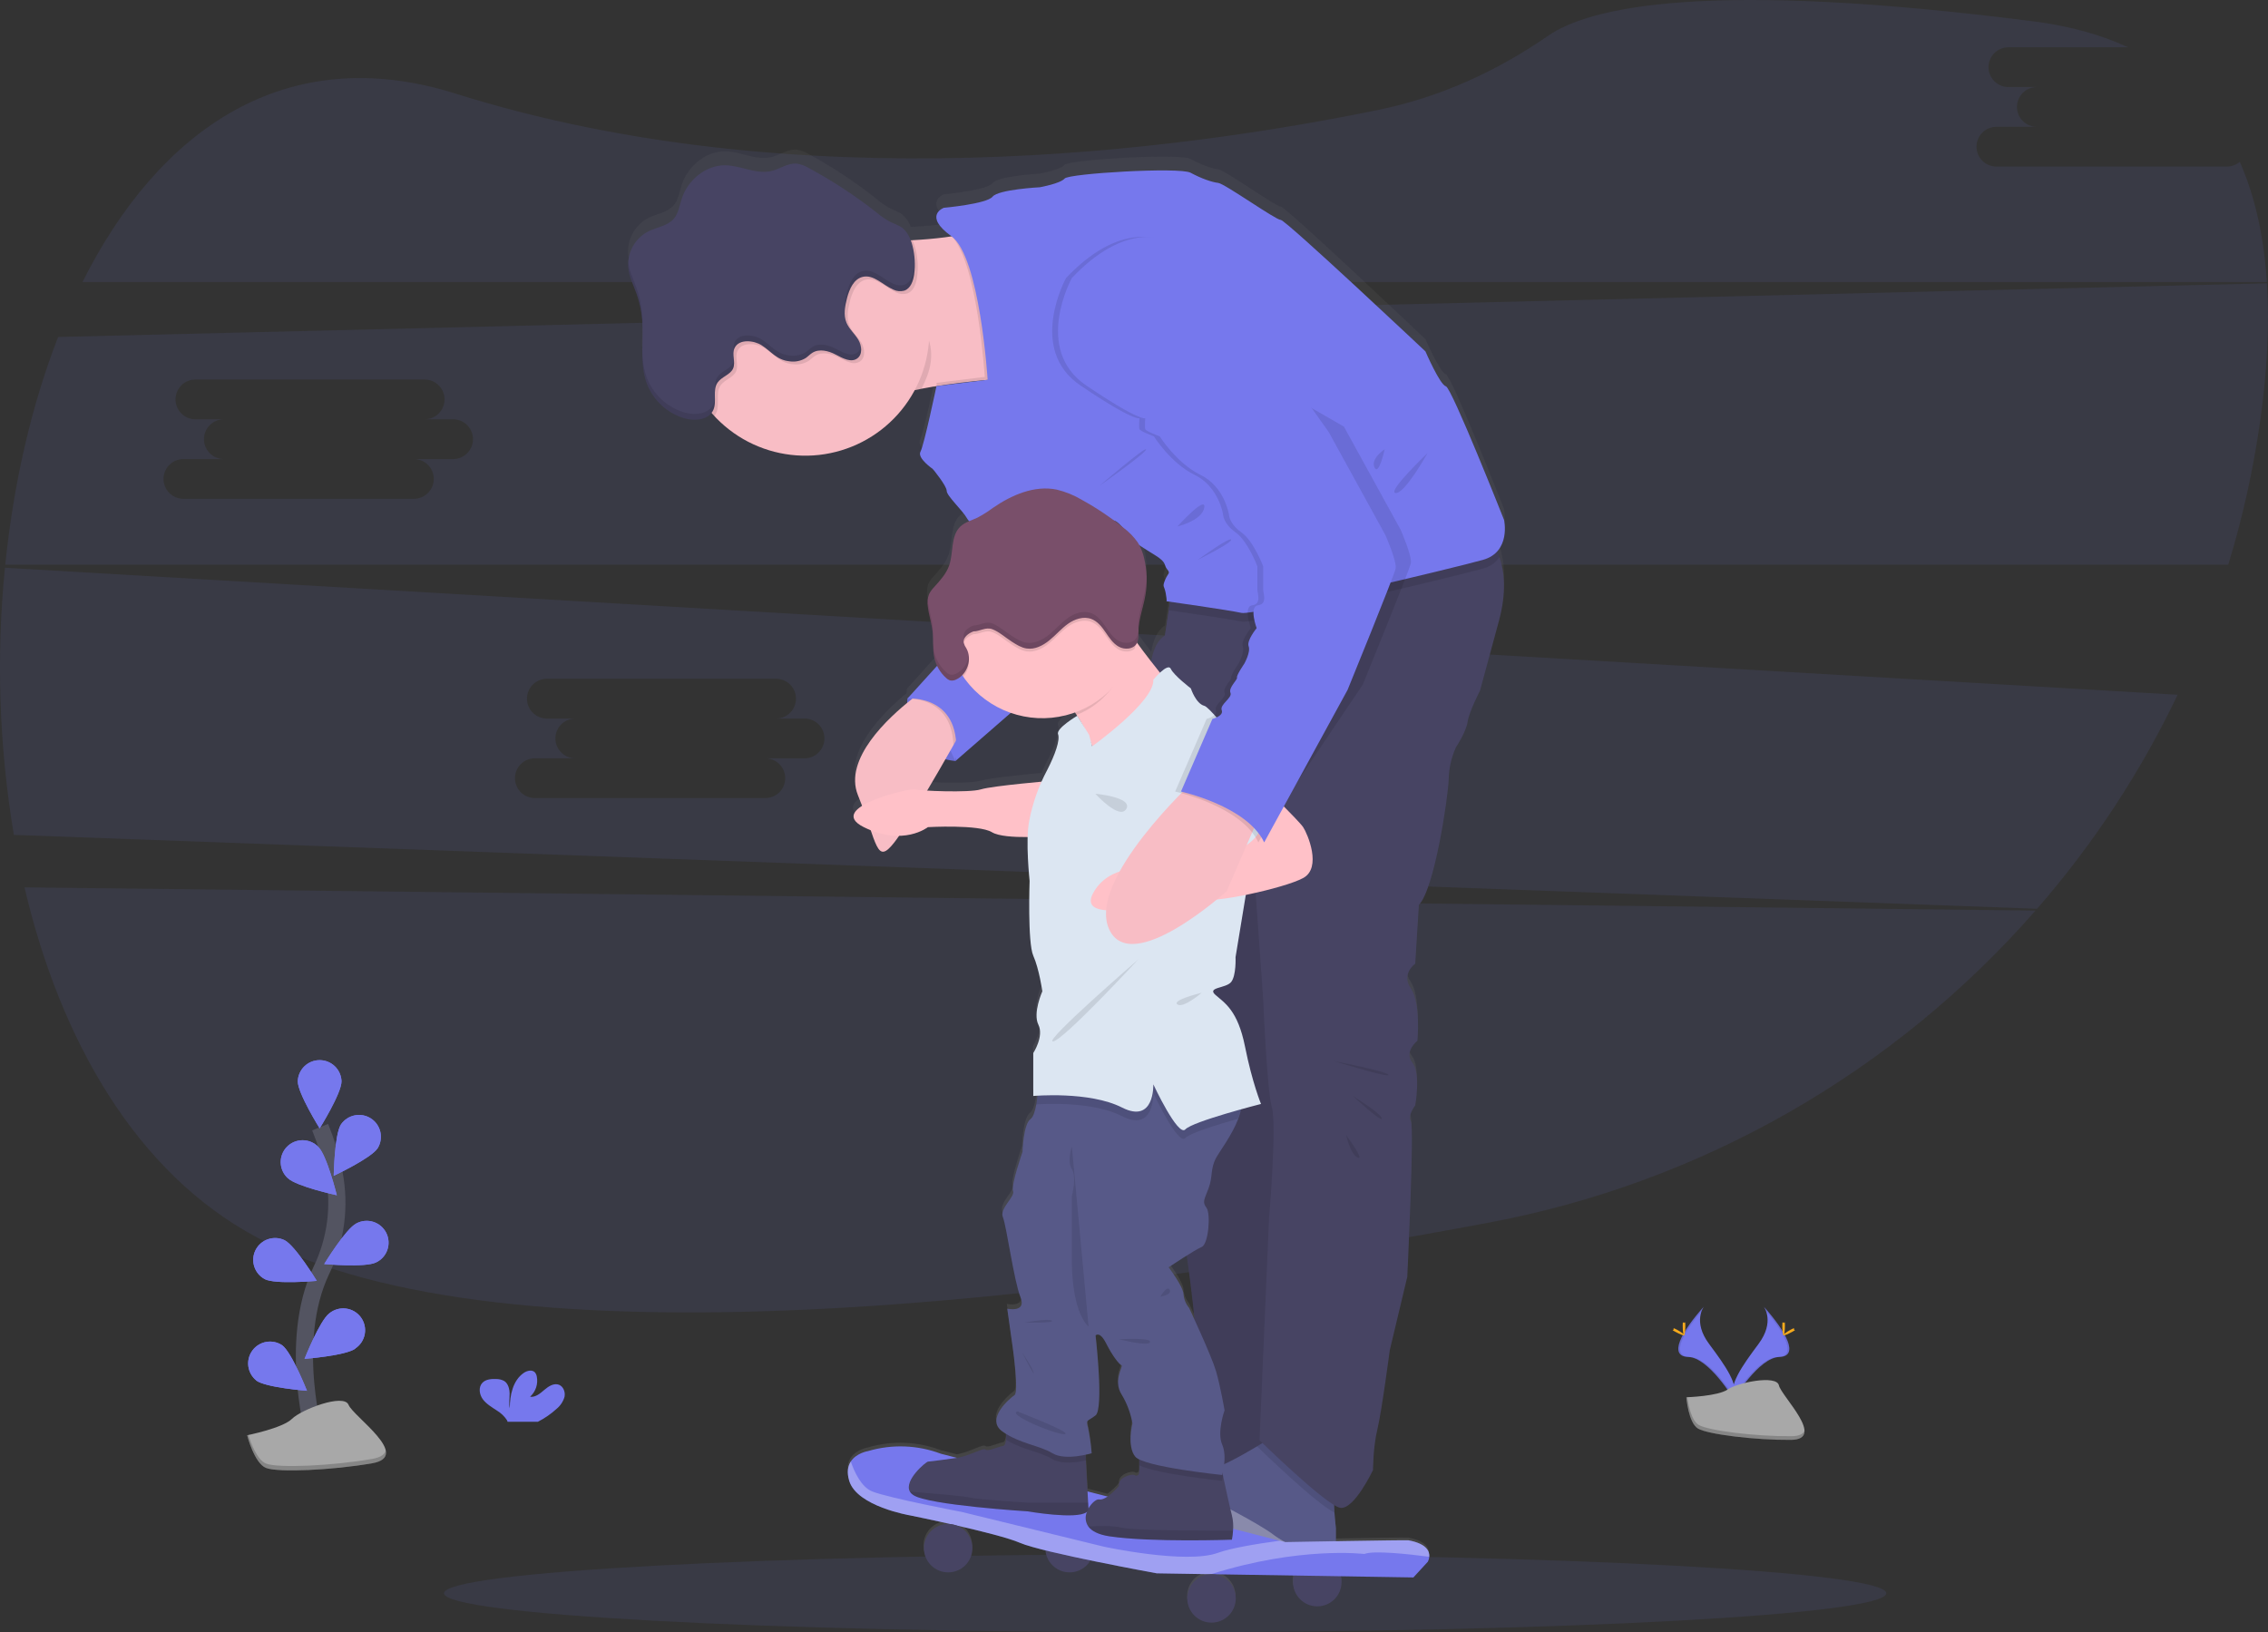 <svg width="264" height="190" viewBox="0 0 264 190" fill="none" xmlns="http://www.w3.org/2000/svg">
<rect x="0" y="0" width="264" height="190" fill="#333333" stroke="none"/>
<g clip-path="url(#clip0_2090_107)">
<path opacity="0.1" d="M2.852 103.294C7.029 121.12 15.872 136.528 29.846 144.007C58.893 159.529 124.396 151.521 173.281 142.325C197.983 137.694 220.406 124.898 236.938 105.997L2.852 103.294Z" fill="#7678ED"/>
<path opacity="0.1" d="M259.211 19.389H232.388C231.773 19.389 231.184 19.146 230.749 18.712C230.314 18.278 230.07 17.689 230.07 17.076C230.07 16.462 230.314 15.874 230.749 15.44C231.184 15.006 231.773 14.762 232.388 14.762H237.025C236.423 14.743 235.852 14.491 235.433 14.059C235.014 13.627 234.78 13.049 234.78 12.448C234.78 11.847 235.014 11.269 235.433 10.837C235.852 10.405 236.423 10.152 237.025 10.133H233.714C233.112 10.114 232.541 9.861 232.122 9.429C231.703 8.997 231.469 8.42 231.469 7.818C231.469 7.217 231.703 6.639 232.122 6.207C232.541 5.776 233.112 5.523 233.714 5.504H247.714C244.607 4.062 240.976 3.037 236.791 2.498C198.617 -2.395 184.987 0.843 180.18 4.18C174.248 8.288 167.631 11.31 160.558 12.766C137.005 17.616 92.957 23.454 53.033 10.897C33.191 4.651 18.444 15.202 9.604 32.826H263.867C263.535 27.704 262.542 22.976 260.718 18.834C260.298 19.194 259.764 19.391 259.211 19.389Z" fill="#7678ED"/>
<path opacity="0.1" d="M0.575 66.089C-0.455 76.455 -0.105 86.912 1.615 97.187L237.119 105.788C243.675 98.259 249.18 89.877 253.482 80.873L0.575 66.089ZM93.72 88.272H89.083C89.698 88.272 90.287 88.516 90.722 88.95C91.156 89.384 91.4 89.972 91.4 90.586C91.4 91.199 91.156 91.788 90.722 92.222C90.287 92.655 89.698 92.899 89.083 92.899H62.26C61.645 92.899 61.056 92.655 60.621 92.222C60.187 91.788 59.942 91.199 59.942 90.586C59.942 89.972 60.187 89.384 60.621 88.95C61.056 88.516 61.645 88.272 62.26 88.272H66.897C66.295 88.253 65.724 88.001 65.305 87.569C64.886 87.136 64.652 86.559 64.652 85.957C64.652 85.356 64.886 84.778 65.305 84.347C65.724 83.915 66.295 83.662 66.897 83.643H63.586C62.984 83.624 62.413 83.371 61.994 82.939C61.575 82.507 61.341 81.93 61.341 81.328C61.341 80.727 61.575 80.149 61.994 79.717C62.413 79.285 62.984 79.033 63.586 79.013H90.409C91.011 79.033 91.582 79.285 92.001 79.717C92.42 80.149 92.654 80.727 92.654 81.328C92.654 81.93 92.42 82.507 92.001 82.939C91.582 83.371 91.011 83.624 90.409 83.643H93.72C94.322 83.662 94.893 83.915 95.312 84.347C95.731 84.778 95.965 85.356 95.965 85.957C95.965 86.559 95.731 87.136 95.312 87.569C94.893 88.001 94.322 88.253 93.72 88.272Z" fill="#7678ED"/>
<path opacity="0.1" d="M263.879 32.98L6.766 39.226C3.638 47.252 1.576 56.321 0.613 65.731H259.375C261.064 60.206 262.313 54.556 263.112 48.835C263.882 43.307 264.19 37.96 263.879 32.98ZM52.812 53.438H48.175C48.479 53.438 48.78 53.498 49.062 53.614C49.343 53.73 49.598 53.901 49.813 54.116C50.028 54.33 50.199 54.586 50.316 54.866C50.432 55.147 50.492 55.448 50.492 55.752C50.492 56.055 50.432 56.356 50.316 56.637C50.199 56.917 50.028 57.172 49.813 57.387C49.598 57.602 49.343 57.773 49.062 57.889C48.78 58.005 48.479 58.065 48.175 58.065H21.351C20.737 58.065 20.147 57.821 19.713 57.387C19.278 56.953 19.034 56.365 19.034 55.752C19.034 55.138 19.278 54.55 19.713 54.116C20.147 53.682 20.737 53.438 21.351 53.438H25.988C25.386 53.419 24.815 53.166 24.396 52.734C23.977 52.302 23.743 51.725 23.743 51.123C23.743 50.522 23.977 49.944 24.396 49.512C24.815 49.08 25.386 48.828 25.988 48.809H22.677C22.075 48.789 21.504 48.537 21.085 48.105C20.666 47.673 20.432 47.095 20.432 46.494C20.432 45.893 20.666 45.315 21.085 44.883C21.504 44.451 22.075 44.199 22.677 44.179H49.501C50.102 44.199 50.673 44.451 51.092 44.883C51.511 45.315 51.746 45.893 51.746 46.494C51.746 47.095 51.511 47.673 51.092 48.105C50.673 48.537 50.102 48.789 49.501 48.809H52.812C53.414 48.828 53.984 49.08 54.404 49.512C54.822 49.944 55.057 50.522 55.057 51.123C55.057 51.725 54.822 52.302 54.404 52.734C53.984 53.166 53.414 53.419 52.812 53.438Z" fill="#7678ED"/>
<path opacity="0.1" d="M135.626 190C181.985 190 219.567 187.969 219.567 185.464C219.567 182.959 181.985 180.929 135.626 180.929C89.267 180.929 51.685 182.959 51.685 185.464C51.685 187.969 89.267 190 135.626 190Z" fill="#7678ED"/>
<path d="M205.312 152.112C205.312 152.112 206.633 153.84 204.7 156.437C202.768 159.034 201.175 161.241 201.813 162.868C201.813 162.868 204.727 158.027 207.107 157.96C209.487 157.892 207.92 155.024 205.312 152.112Z" fill="#7678ED"/>
<path opacity="0.1" d="M205.311 152.112C205.425 152.28 205.516 152.461 205.581 152.653C207.896 155.37 209.128 157.904 206.904 157.967C204.83 158.027 202.344 161.727 201.75 162.661C201.769 162.734 201.792 162.805 201.82 162.875C201.82 162.875 204.734 158.034 207.114 157.967C209.494 157.9 207.92 155.024 205.311 152.112Z" fill="black"/>
<path d="M207.769 154.313C207.769 154.921 207.701 155.413 207.617 155.413C207.533 155.413 207.463 154.921 207.463 154.313C207.463 153.705 207.55 153.991 207.634 153.991C207.718 153.991 207.769 153.705 207.769 154.313Z" fill="#F6AA1C"/>
<path d="M208.611 155.038C208.077 155.329 207.612 155.505 207.571 155.43C207.53 155.356 207.932 155.06 208.466 154.769C209.001 154.479 208.789 154.69 208.83 154.769C208.871 154.849 209.145 154.748 208.611 155.038Z" fill="#F6AA1C"/>
<path d="M198.327 152.112C198.327 152.112 197.006 153.84 198.938 156.437C200.871 159.034 202.461 161.241 201.826 162.868C201.826 162.868 198.91 158.027 196.532 157.96C194.155 157.892 195.716 155.024 198.327 152.112Z" fill="#7678ED"/>
<path opacity="0.1" d="M198.329 152.112C198.213 152.279 198.123 152.461 198.059 152.653C195.744 155.37 194.51 157.904 196.736 157.967C198.807 158.027 201.308 161.727 201.89 162.661C201.871 162.733 201.847 162.803 201.82 162.875C201.82 162.875 198.904 158.034 196.526 157.967C194.149 157.9 195.718 155.024 198.329 152.112Z" fill="black"/>
<path d="M195.871 154.313C195.871 154.921 195.938 155.413 196.023 155.413C196.107 155.413 196.177 154.921 196.177 154.313C196.177 153.705 196.09 153.991 196.006 153.991C195.922 153.991 195.871 153.705 195.871 154.313Z" fill="#F6AA1C"/>
<path d="M195.028 155.038C195.562 155.329 196.029 155.505 196.07 155.43C196.111 155.356 195.709 155.06 195.174 154.769C194.64 154.479 194.852 154.69 194.811 154.769C194.77 154.849 194.493 154.748 195.028 155.038Z" fill="#F6AA1C"/>
<path d="M196.293 162.649C196.293 162.649 199.989 162.534 201.106 161.743C202.222 160.953 206.792 160.004 207.069 161.263C207.345 162.522 212.622 167.579 208.45 167.612C204.277 167.646 198.755 166.964 197.643 166.289C196.531 165.614 196.293 162.649 196.293 162.649Z" fill="#A8A8A8"/>
<path opacity="0.2" d="M208.522 167.182C204.349 167.216 198.826 166.534 197.715 165.859C196.868 165.342 196.531 163.495 196.418 162.644H196.295C196.295 162.644 196.536 165.618 197.64 166.296C198.745 166.973 204.274 167.653 208.447 167.62C209.65 167.62 210.069 167.182 210.045 166.548C209.876 166.937 209.417 167.175 208.522 167.182Z" fill="black"/>
<path d="M64.786 163.999C65.227 163.639 65.549 163.155 65.71 162.608C65.828 162.058 65.592 161.407 65.065 161.193C64.473 160.968 63.84 161.378 63.359 161.792C62.877 162.205 62.331 162.678 61.703 162.589C62.026 162.297 62.268 161.927 62.404 161.513C62.541 161.1 62.568 160.659 62.483 160.232C62.455 160.056 62.381 159.89 62.266 159.752C61.937 159.401 61.342 159.55 60.948 159.826C59.696 160.706 59.347 162.404 59.34 163.93C59.215 163.38 59.321 162.805 59.319 162.248C59.316 161.691 59.16 161.047 58.683 160.751C58.388 160.594 58.056 160.516 57.721 160.526C57.158 160.504 56.532 160.562 56.147 160.97C55.666 161.482 55.793 162.337 56.209 162.892C56.626 163.447 57.256 163.807 57.836 164.194C58.303 164.471 58.701 164.849 59.001 165.301C59.035 165.366 59.064 165.432 59.087 165.501H62.613C63.402 165.1 64.132 164.595 64.786 163.999Z" fill="#7678ED"/>
<path d="M36.77 167.79C36.77 167.79 33.386 156.329 37.403 147.894C39.112 144.366 39.629 140.379 38.875 136.533C38.504 134.712 37.965 132.928 37.266 131.205" stroke="#535461" stroke-width="2" stroke-miterlimit="10"/>
<path d="M39.754 125.872C39.754 127.277 37.209 131.351 37.209 131.351C37.209 131.351 34.66 127.267 34.66 125.872C34.681 125.211 34.958 124.584 35.433 124.123C35.909 123.663 36.545 123.406 37.207 123.406C37.87 123.406 38.506 123.663 38.981 124.123C39.457 124.584 39.734 125.211 39.754 125.872Z" fill="#7678ED"/>
<path d="M43.966 133.653C43.204 134.832 38.846 136.869 38.846 136.869C38.846 136.869 38.925 132.065 39.69 130.888C40.066 130.342 40.641 129.964 41.292 129.834C41.943 129.704 42.619 129.833 43.176 130.194C43.733 130.554 44.127 131.117 44.275 131.763C44.422 132.409 44.312 133.087 43.966 133.653Z" fill="#7678ED"/>
<path d="M43.783 146.95C42.527 147.582 37.736 147.144 37.736 147.144C37.736 147.144 40.234 143.039 41.49 142.407C41.79 142.249 42.118 142.151 42.456 142.121C42.793 142.091 43.134 142.128 43.456 142.231C43.779 142.334 44.079 142.5 44.337 142.72C44.594 142.939 44.806 143.208 44.959 143.51C45.111 143.812 45.202 144.142 45.225 144.48C45.248 144.817 45.204 145.156 45.095 145.476C44.985 145.797 44.813 146.092 44.588 146.345C44.363 146.598 44.089 146.804 43.783 146.95Z" fill="#7678ED"/>
<path d="M41.374 156.98C40.243 157.816 35.447 158.181 35.447 158.181C35.447 158.181 37.214 153.715 38.335 152.879C38.602 152.66 38.91 152.498 39.242 152.402C39.574 152.307 39.921 152.279 40.264 152.322C40.606 152.364 40.937 152.475 41.235 152.649C41.533 152.823 41.793 153.055 41.998 153.332C42.204 153.609 42.351 153.925 42.43 154.26C42.51 154.596 42.52 154.944 42.461 155.283C42.402 155.623 42.274 155.947 42.085 156.235C41.897 156.524 41.652 156.772 41.364 156.963L41.374 156.98Z" fill="#7678ED"/>
<path d="M33.499 137.141C34.507 138.119 39.209 139.135 39.209 139.135C39.209 139.135 38.057 134.472 37.044 133.492C36.806 133.249 36.522 133.056 36.208 132.925C35.894 132.794 35.557 132.726 35.217 132.727C34.877 132.728 34.541 132.796 34.227 132.929C33.914 133.061 33.631 133.255 33.394 133.499C33.157 133.742 32.971 134.031 32.848 134.347C32.724 134.664 32.665 135.001 32.675 135.341C32.684 135.68 32.761 136.014 32.902 136.324C33.043 136.633 33.244 136.911 33.494 137.141H33.499Z" fill="#7678ED"/>
<path d="M30.83 148.905C32.086 149.537 36.877 149.1 36.877 149.1C36.877 149.1 34.38 144.997 33.123 144.362C32.522 144.075 31.831 144.034 31.2 144.249C30.569 144.464 30.047 144.917 29.747 145.512C29.447 146.107 29.392 146.795 29.595 147.429C29.797 148.064 30.241 148.594 30.83 148.905Z" fill="#7678ED"/>
<path d="M29.81 160.696C30.941 161.53 35.735 161.897 35.735 161.897C35.735 161.897 33.971 157.431 32.847 156.595C32.303 156.233 31.64 156.093 30.996 156.205C30.351 156.317 29.774 156.673 29.385 157.198C28.996 157.722 28.824 158.377 28.904 159.025C28.985 159.673 29.312 160.265 29.818 160.679L29.81 160.696Z" fill="#7678ED"/>
<path d="M39.754 125.872C39.754 127.277 37.209 131.351 37.209 131.351C37.209 131.351 34.66 127.267 34.66 125.872C34.681 125.211 34.958 124.584 35.433 124.123C35.909 123.663 36.545 123.406 37.207 123.406C37.87 123.406 38.506 123.663 38.981 124.123C39.457 124.584 39.734 125.211 39.754 125.872Z" fill="#7678ED"/>
<path d="M43.966 133.653C43.204 134.832 38.846 136.869 38.846 136.869C38.846 136.869 38.925 132.065 39.69 130.888C40.066 130.342 40.641 129.964 41.292 129.834C41.943 129.704 42.619 129.833 43.176 130.194C43.733 130.554 44.127 131.117 44.275 131.763C44.422 132.409 44.312 133.087 43.966 133.653Z" fill="#7678ED"/>
<path d="M43.783 146.95C42.527 147.582 37.736 147.144 37.736 147.144C37.736 147.144 40.234 143.039 41.49 142.407C41.79 142.249 42.118 142.151 42.456 142.121C42.793 142.091 43.134 142.128 43.456 142.231C43.779 142.334 44.079 142.5 44.337 142.72C44.594 142.939 44.806 143.208 44.959 143.51C45.111 143.812 45.202 144.142 45.225 144.48C45.248 144.817 45.204 145.156 45.095 145.476C44.985 145.797 44.813 146.092 44.588 146.345C44.363 146.598 44.089 146.804 43.783 146.95Z" fill="#7678ED"/>
<path d="M41.374 156.98C40.243 157.816 35.447 158.181 35.447 158.181C35.447 158.181 37.214 153.715 38.335 152.879C38.602 152.66 38.91 152.498 39.242 152.402C39.574 152.307 39.921 152.279 40.264 152.322C40.606 152.364 40.937 152.475 41.235 152.649C41.533 152.823 41.793 153.055 41.998 153.332C42.204 153.609 42.351 153.925 42.43 154.26C42.51 154.596 42.52 154.944 42.461 155.283C42.402 155.623 42.274 155.947 42.085 156.235C41.897 156.524 41.652 156.772 41.364 156.963L41.374 156.98Z" fill="#7678ED"/>
<path d="M33.499 137.141C34.507 138.119 39.209 139.135 39.209 139.135C39.209 139.135 38.057 134.472 37.044 133.492C36.806 133.249 36.522 133.056 36.208 132.925C35.894 132.794 35.557 132.726 35.217 132.727C34.877 132.728 34.541 132.796 34.227 132.929C33.914 133.061 33.631 133.255 33.394 133.499C33.157 133.742 32.971 134.031 32.848 134.347C32.724 134.664 32.665 135.001 32.675 135.341C32.684 135.68 32.761 136.014 32.902 136.324C33.043 136.633 33.244 136.911 33.494 137.141H33.499Z" fill="#7678ED"/>
<path d="M30.83 148.905C32.086 149.537 36.877 149.1 36.877 149.1C36.877 149.1 34.38 144.997 33.123 144.362C32.522 144.075 31.831 144.034 31.2 144.249C30.569 144.464 30.047 144.917 29.747 145.512C29.447 146.107 29.392 146.795 29.595 147.429C29.797 148.064 30.241 148.594 30.83 148.905Z" fill="#7678ED"/>
<path d="M29.81 160.696C30.941 161.53 35.735 161.897 35.735 161.897C35.735 161.897 33.971 157.431 32.847 156.595C32.303 156.233 31.64 156.093 30.996 156.205C30.351 156.317 29.774 156.673 29.385 157.198C28.996 157.722 28.824 158.377 28.904 159.025C28.985 159.673 29.312 160.265 29.818 160.679L29.81 160.696Z" fill="#7678ED"/>
<path d="M28.768 167.069C28.768 167.069 32.887 166.253 33.984 165.164C35.082 164.076 40.025 162.171 40.573 163.531C41.122 164.891 47.985 169.517 43.316 170.334C38.648 171.151 32.336 171.423 30.965 170.877C29.593 170.332 28.768 167.069 28.768 167.069Z" fill="#A8A8A8"/>
<path opacity="0.2" d="M43.324 169.825C38.658 170.642 32.343 170.913 30.972 170.37C29.927 169.955 29.201 167.968 28.914 167.038L28.768 167.069C28.768 167.069 29.593 170.334 30.965 170.877C32.336 171.42 38.65 171.149 43.316 170.334C44.664 170.094 45.049 169.544 44.904 168.845C44.796 169.299 44.327 169.65 43.324 169.825Z" fill="black"/>
<path d="M174.285 62.937C175.577 61.496 175.072 59.249 175.072 59.249C175.072 59.249 168.974 43.735 168.298 43.564C167.622 43.394 165.925 39.48 165.925 39.48C165.925 39.48 149.666 24.05 149.081 24.05C148.496 24.05 142.56 19.788 141.799 19.704C141.039 19.62 139.85 19.192 138.58 18.503C137.309 17.814 124.435 18.59 123.927 19.185C123.42 19.781 121.04 20.209 121.04 20.209C121.04 20.209 116.213 20.463 115.534 21.316C114.856 22.169 109.862 22.621 109.862 22.621C109.862 22.621 107.405 23.534 110.741 25.957C109.672 26.126 108.423 26.255 107.155 26.347C106.838 26.368 106.515 26.39 106.193 26.407H106.003C105.79 25.764 105.374 25.207 104.819 24.819C104.455 24.622 104.08 24.448 103.695 24.297C103.099 23.981 102.54 23.598 102.03 23.156C99.561 21.196 96.927 19.454 94.156 17.948C93.728 17.681 93.251 17.502 92.753 17.422C91.721 17.323 90.799 18.047 89.789 18.289C88.013 18.714 86.222 17.633 84.396 17.616C82.115 17.595 80.038 19.368 79.343 21.554C79.085 22.364 78.97 23.265 78.414 23.906C77.692 24.744 76.472 24.867 75.483 25.364C74.766 25.737 74.166 26.299 73.747 26.989C73.328 27.679 73.106 28.471 73.106 29.278V29.297C73.106 29.424 73.106 29.551 73.127 29.679C73.24 30.707 73.717 31.656 74.066 32.631C74.424 33.631 74.651 34.672 74.739 35.73C74.741 35.742 74.741 35.753 74.739 35.764C74.754 35.939 74.766 36.115 74.773 36.292C74.773 36.328 74.773 36.367 74.773 36.405C74.773 36.574 74.773 36.744 74.773 36.915C74.773 37.832 74.742 38.757 74.744 39.675V39.723V40.139C74.744 40.172 74.744 40.206 74.744 40.239C74.744 40.362 74.744 40.48 74.759 40.609V40.739C74.759 40.852 74.775 40.967 74.787 41.08C74.787 41.128 74.787 41.179 74.799 41.227C74.799 41.337 74.826 41.446 74.84 41.554L74.862 41.707C74.879 41.816 74.898 41.924 74.917 42.032L74.946 42.181C74.97 42.296 74.999 42.421 75.028 42.527C75.04 42.567 75.047 42.606 75.057 42.647C75.1 42.807 75.148 42.961 75.201 43.108C75.562 44.117 76.157 45.026 76.937 45.76C77.718 46.495 78.662 47.034 79.692 47.334C80.079 47.44 80.481 47.491 80.883 47.483C81.605 47.466 82.295 47.242 82.724 46.75C82.829 46.87 82.933 46.99 83.044 47.11C84.613 48.814 86.571 50.115 88.751 50.903C90.932 51.691 93.27 51.942 95.569 51.636C97.867 51.329 100.057 50.474 101.954 49.143C103.851 47.811 105.398 46.043 106.465 43.987C106.717 43.932 106.968 43.882 107.22 43.834C107.658 43.752 108.099 43.675 108.541 43.593L108.967 43.526L109.136 43.497C111.301 43.156 113.405 42.928 114.911 42.776L108.958 43.514C108.958 43.514 107.514 50.435 107.097 51.202C106.681 51.968 108.541 53.246 108.541 53.246C108.541 53.246 110.151 55.206 110.151 55.804C110.151 56.403 112.014 58.106 112.521 59.043C112.586 59.162 112.667 59.271 112.762 59.367C112.386 59.512 112.039 59.723 111.737 59.989C110.56 61.102 110.952 63.052 110.413 64.58C110.077 65.541 109.371 66.32 108.693 67.076C108.449 67.323 108.245 67.606 108.086 67.915C107.998 68.119 107.944 68.337 107.925 68.558C107.913 68.681 107.908 68.805 107.911 68.928V68.972C107.911 69.068 107.911 69.162 107.93 69.255C107.93 69.296 107.93 69.337 107.93 69.378C108.048 70.382 108.39 71.352 108.493 72.357C108.597 73.361 108.472 74.372 108.678 75.35C108.75 75.691 108.862 76.022 109.011 76.337L105.565 80.181C105.565 80.181 105.543 80.371 105.536 80.683C102.663 83.064 98.221 87.556 99.806 91.518C99.98 91.952 100.14 92.368 100.288 92.765C99.12 93.507 98.735 94.389 100.485 95.268C100.762 95.407 101.029 95.527 101.291 95.635C102.189 98.266 102.54 98.999 104.044 97.06C104.205 96.849 104.393 96.58 104.597 96.289C106.715 96.246 107.94 95.268 107.94 95.268C107.94 95.268 113.867 94.927 115.399 95.866C116.167 96.347 117.972 96.443 119.57 96.431C119.548 98.149 119.628 99.867 119.81 101.576C119.81 101.576 119.555 108.822 120.234 110.357C120.912 111.892 121.288 114.535 121.288 114.535C121.288 114.535 120.149 117.091 120.826 118.455C121.502 119.82 120.234 121.78 120.234 121.78V126.808L120.715 126.775C120.679 127.114 120.633 127.469 120.573 127.808C120.433 128.593 120.224 129.297 119.902 129.526C119.055 130.133 118.97 133.369 118.97 133.369C118.97 133.369 117.616 137.292 117.868 137.975C118.121 138.657 116.261 140.019 116.684 141.042C117.108 142.066 117.974 148.543 118.727 150.412C119.481 152.281 117.192 151.776 117.192 151.776L117.868 156.634C117.868 156.634 118.547 161.578 118.039 161.919C117.531 162.26 114.61 164.732 116.619 166.181C116.776 166.294 116.935 166.397 117.101 166.495C117.11 166.72 117.104 166.944 117.084 167.168C117.045 167.55 116.949 167.855 116.735 167.889C116.138 167.975 114.952 168.571 114.702 168.316C114.451 168.062 113.017 168.96 111.573 169.253L111.374 169.285L109.499 168.804C106.787 167.773 103.81 167.663 101.029 168.492C101.029 168.492 99.669 168.703 99.01 169.717C98.675 170.236 98.528 170.966 98.827 171.985C99.732 174.997 105.899 176.035 105.899 176.035C105.899 176.035 108.036 176.475 110.604 177.056C110.519 177.056 110.433 177.056 110.346 177.056C109.637 177.051 108.953 177.312 108.427 177.786C107.901 178.261 107.573 178.915 107.507 179.619C107.44 180.323 107.641 181.027 108.069 181.591C108.497 182.155 109.121 182.538 109.818 182.665C110.515 182.792 111.235 182.654 111.834 182.277C112.434 181.9 112.871 181.313 113.058 180.631C113.245 179.948 113.169 179.221 112.846 178.591C112.522 177.962 111.973 177.477 111.309 177.232C114.196 177.895 117.394 178.702 118.694 179.271C119.661 179.635 120.652 179.932 121.661 180.16C121.71 180.756 121.949 181.321 122.343 181.772C122.736 182.223 123.264 182.538 123.848 182.669C124.433 182.8 125.044 182.742 125.594 182.502C126.143 182.263 126.601 181.855 126.902 181.337C130.831 182.156 134.616 182.851 134.616 182.851L140.938 182.954H140.981C140.236 182.959 139.524 183.259 138.999 183.787C138.475 184.316 138.183 185.03 138.185 185.774C138.188 186.518 138.485 187.23 139.013 187.756C139.541 188.281 140.255 188.575 141 188.575C141.745 188.575 142.46 188.281 142.988 187.756C143.516 187.23 143.813 186.518 143.816 185.774C143.818 185.03 143.526 184.316 143.001 183.787C142.477 183.259 141.765 182.959 141.02 182.954L150.59 183.11C150.475 183.499 150.445 183.908 150.503 184.309C150.561 184.71 150.704 185.094 150.924 185.435C151.144 185.776 151.435 186.066 151.777 186.284C152.119 186.502 152.504 186.645 152.906 186.701C153.309 186.757 153.718 186.727 154.107 186.611C154.496 186.495 154.856 186.296 155.161 186.029C155.467 185.762 155.711 185.432 155.877 185.063C156.043 184.693 156.127 184.291 156.124 183.886C156.124 183.654 156.095 183.424 156.038 183.199L164.479 183.336L166.164 181.486C166.258 181.306 166.314 181.109 166.33 180.907C166.38 180.299 166.065 179.377 163.909 178.985C163.75 178.956 159.351 179.026 155.465 179.091V177.568C155.465 177.568 155.357 176.729 155.289 175.742C155.27 175.451 155.253 175.149 155.246 174.851C155.466 175.001 155.71 175.113 155.968 175.18C157.578 175.437 159.78 170.748 159.78 170.748C159.78 170.748 159.78 168.105 160.287 165.974C160.795 163.843 161.731 156.682 161.731 156.682L163.767 148.074C163.767 148.074 164.609 130.513 164.186 129.831C163.762 129.148 164.696 127.954 164.696 127.954C164.696 127.954 165.372 124.204 164.356 122.926C163.341 121.648 164.948 120.368 164.948 120.368C164.948 120.368 165.372 115.935 164.186 114.232C162.999 112.529 164.741 111.335 164.741 111.335L165.165 104.43C166.943 102.641 168.551 91.986 168.637 89.685C168.66 88.389 168.948 87.112 169.484 85.932C169.484 85.932 170.668 84.143 170.839 82.949C171.01 81.755 172.283 79.285 172.283 79.285L174.485 71.1C175.373 67.799 175.146 65.359 174.557 63.619C174.47 63.374 174.379 63.151 174.285 62.937ZM134.506 63.417C135.861 64.27 135.437 64.525 135.861 65.037C136.284 65.548 135.945 65.462 135.605 66.315C135.266 67.168 135.521 66.913 135.69 67.85C135.858 68.787 135.776 68.787 135.776 68.787L136.2 68.847L135.61 72.803C134.648 73.43 134.207 74.632 134.008 75.871C133.44 75.131 132.867 74.363 132.354 73.647C132.53 73.255 132.496 72.789 132.501 72.349C132.521 70.908 133.06 69.531 133.307 68.112C133.561 66.667 133.514 65.186 133.17 63.761C133.047 63.225 132.857 62.706 132.605 62.216C133.153 62.581 133.849 63.014 134.506 63.427V63.417ZM136.029 146.955C136.029 146.955 137.1 146.234 138.139 145.578C138.488 148.108 138.818 150.738 139.051 153.117C138.678 152.29 138.418 151.728 138.418 151.728C138.036 151.27 137.808 150.704 137.764 150.109C137.723 149.182 136.029 146.964 136.029 146.964V146.955ZM129.679 59.336C129.919 59.37 130.261 59.675 130.583 60.04C130.285 59.8 129.984 59.559 129.676 59.334L129.679 59.336ZM114.179 90.874C113.202 91.181 109.891 91.136 107.923 91.02C108.659 89.764 109.391 88.486 110.04 87.34C110.424 87.439 110.814 87.509 111.208 87.549L117.654 81.896C120.079 82.746 122.724 82.728 125.138 81.848L125.314 82.122C125.388 82.242 125.468 82.362 125.554 82.497L125.393 82.235C125.393 82.235 122.905 83.715 123.157 84.397C123.41 85.079 122.821 86.783 121.889 88.609C121.649 89.065 121.439 89.517 121.237 89.971C119.129 90.168 115.156 90.567 114.179 90.874ZM126.411 169.633L126.375 168.958C126.784 168.869 127.053 168.787 127.053 168.787C126.969 167.785 126.827 166.789 126.63 165.803C126.375 164.78 126.507 165.121 127.498 164.362C128.49 163.603 127.498 154.993 127.498 154.993C127.498 154.993 127.98 154.395 128.743 155.93C129.505 157.465 130.271 158.402 130.526 158.486C130.781 158.57 129.508 160.278 130.526 161.897C131.158 162.945 131.588 164.101 131.794 165.306C131.794 165.306 131.118 168.014 132.133 169.217C132.27 169.358 132.434 169.469 132.614 169.546C132.614 169.77 132.614 170.008 132.614 170.231C132.614 170.68 132.614 171.065 132.593 171.146C132.583 171.204 132.558 171.258 132.521 171.303C132.484 171.349 132.436 171.384 132.382 171.405C132.327 171.426 132.268 171.433 132.21 171.425C132.152 171.416 132.098 171.393 132.051 171.358C131.789 171.187 130.126 171.569 130.239 172.638C129.846 173.102 129.4 173.519 128.911 173.88L126.603 173.284L126.411 169.633Z" fill="url(#paint0_linear_2090_107)"/>
<path d="M105.626 81.32C105.626 81.32 104.82 87.914 111.214 88.589L112.177 84.025L110.162 81.32L107.277 80.344L105.626 81.32Z" fill="#7678ED"/>
<path opacity="0.1" d="M107.277 80.344L105.626 81.317C105.626 81.317 104.82 87.912 111.214 88.587" fill="black"/>
<path d="M117.228 44.033C117.228 44.033 112.913 44.297 108.587 45.013C108.144 45.088 107.704 45.168 107.266 45.253C107.011 45.301 106.76 45.352 106.51 45.407C104.243 45.873 102.179 46.478 100.976 47.252C99.532 48.177 99.05 45.686 99.005 42.224C98.986 41.006 99.026 39.67 99.091 38.32C99.176 36.758 99.298 35.178 99.428 33.755C99.715 30.604 100.044 28.153 100.044 28.153C100.044 28.153 101.556 28.153 103.574 28.084L104.224 28.059C104.857 28.035 105.528 28.002 106.205 27.961C106.525 27.944 106.847 27.925 107.167 27.901C108.447 27.81 109.711 27.68 110.777 27.512C111.912 27.329 112.834 27.099 113.335 26.791C115.621 25.431 117.228 44.033 117.228 44.033Z" fill="#F8BDC5"/>
<path d="M136.452 68.383L135.609 73.964C135.609 73.964 133.773 76.246 134.014 77.514C134.255 78.783 136.372 134.839 136.372 134.839C136.372 134.839 140.523 158.512 139.082 161.556C137.64 164.6 138.997 171.704 138.997 171.704L147.636 170.351L150.524 66.86L136.452 68.383Z" fill="#474463"/>
<path opacity="0.1" d="M136.452 68.383L135.609 73.964C135.609 73.964 133.773 76.246 134.014 77.514C134.255 78.783 136.372 134.839 136.372 134.839C136.372 134.839 140.523 158.512 139.082 161.556C137.64 164.6 138.997 171.704 138.997 171.704L147.636 170.351L150.524 66.86L136.452 68.383Z" fill="black"/>
<path d="M155.507 173.14C155.233 173.594 155.255 174.93 155.332 176.066C155.399 177.044 155.507 177.875 155.507 177.875V183.624C155.507 183.624 146.277 180.412 141.194 177.03C139.098 175.634 138.502 174.337 138.617 173.299C138.786 171.821 140.398 170.858 141.194 170.858C141.955 170.858 144.356 169.534 146.325 168.364C147.872 167.449 149.157 166.63 149.157 166.63C149.157 166.63 156.015 172.295 155.507 173.14Z" fill="#575988"/>
<path opacity="0.1" d="M155.507 173.14C155.232 173.594 155.254 174.93 155.331 176.066C153.279 175.105 146.923 168.951 146.324 168.364C147.871 167.449 149.156 166.63 149.156 166.63C149.156 166.63 156.015 172.295 155.507 173.14Z" fill="black"/>
<path d="M174.48 72.272L172.278 80.39C172.278 80.39 171.007 82.841 170.834 84.025C170.661 85.209 169.479 86.984 169.479 86.984C168.945 88.153 168.656 89.419 168.632 90.703C168.548 92.988 166.948 103.556 165.16 105.331L164.736 112.18C164.736 112.18 163.052 113.362 164.229 115.063C165.405 116.764 164.992 121.151 164.992 121.151C164.992 121.151 163.382 122.419 164.4 123.688C165.417 124.956 164.736 128.677 164.736 128.677C164.736 128.677 163.805 129.859 164.229 130.537C164.652 131.214 163.81 148.631 163.81 148.631L161.774 157.169C161.774 157.169 160.841 164.273 160.33 166.387C159.82 168.501 159.823 171.12 159.823 171.12C159.823 171.12 157.621 175.771 156.011 175.519C154.401 175.266 146.612 167.653 146.612 167.653L147.712 141.948C147.712 141.948 148.643 131.041 148.051 128.927C147.459 126.813 147.035 116.245 147.035 116.245L145.849 99.59L134.005 80.988C134.005 80.988 133.146 75.576 135.6 73.971L136.046 71.047L136.447 68.39L150.508 66.867L172.018 61.289C172.018 61.289 173.676 62.31 174.545 64.859C175.139 66.576 175.368 68.998 174.48 72.272Z" fill="#474463"/>
<path d="M137.053 80.825C137.053 80.825 127.06 93.077 127.483 89.654C127.748 87.504 126.381 84.878 125.318 83.218C124.69 82.23 124.17 81.584 124.17 81.584C124.17 81.584 130.268 70.425 130.607 71.946C130.715 72.426 131.42 73.529 132.327 74.788C134.24 77.426 137.053 80.825 137.053 80.825Z" fill="#FFC1C8"/>
<path opacity="0.3" d="M155.507 182.428V183.629C155.507 183.629 146.277 180.417 141.194 177.034C139.098 175.639 138.502 174.341 138.617 173.304C141.423 174.721 146.642 177.424 148.223 178.642C149.566 179.675 153.036 181.311 155.507 182.428Z" fill="white"/>
<path d="M153.334 186.99C154.893 186.99 156.157 185.728 156.157 184.172C156.157 182.616 154.893 181.354 153.334 181.354C151.775 181.354 150.512 182.616 150.512 184.172C150.512 185.728 151.775 186.99 153.334 186.99Z" fill="#474463"/>
<path d="M124.502 183.033C126.061 183.033 127.325 181.771 127.325 180.215C127.325 178.659 126.061 177.397 124.502 177.397C122.943 177.397 121.68 178.659 121.68 180.215C121.68 181.771 122.943 183.033 124.502 183.033Z" fill="#474463"/>
<path d="M166.372 181.217C166.356 181.418 166.3 181.613 166.206 181.791L164.522 183.624L140.978 183.247L134.647 183.144C134.647 183.144 121.321 180.722 118.724 179.593C116.128 178.464 105.92 176.398 105.92 176.398C105.92 176.398 99.755 175.365 98.85 172.379C98.545 171.367 98.699 170.644 99.033 170.13C99.69 169.123 101.052 168.912 101.052 168.912C103.834 168.092 106.808 168.201 109.522 169.224L148.986 179.36L149.598 179.516C149.598 179.516 163.665 179.254 163.949 179.305C166.107 179.699 166.423 180.614 166.372 181.217Z" fill="#7678ED"/>
<path opacity="0.3" d="M166.372 181.217C164.004 180.91 159.875 180.455 158.811 180.893C158.811 180.893 151.301 179.965 140.968 183.247L134.647 183.144C134.647 183.144 121.321 180.722 118.724 179.593C116.128 178.464 105.92 176.398 105.92 176.398C105.92 176.398 99.755 175.365 98.85 172.379C98.545 171.367 98.699 170.644 99.033 170.13C99.454 171.355 100.265 173.131 101.56 173.628C103.593 174.409 111.95 175.999 111.95 175.999L128.492 180.042C128.492 180.042 138.042 182.111 141.76 180.763C143.283 180.215 146.142 179.728 148.979 179.346L149.59 179.502C149.59 179.502 163.658 179.24 163.942 179.29C166.107 179.699 166.423 180.614 166.372 181.217Z" fill="white"/>
<path d="M143.528 178.173C143.508 178.527 143.464 178.88 143.396 179.228C143.396 179.228 134.04 179.562 129.17 178.841C127.825 178.642 127.064 178.212 126.686 177.698C126.518 177.455 126.413 177.173 126.383 176.879C126.352 176.585 126.396 176.288 126.511 176.016C126.565 175.859 126.633 175.708 126.715 175.564C127.079 174.93 127.637 174.481 127.943 174.541C128.79 174.711 130.243 172.977 130.243 172.977C130.128 171.918 131.795 171.536 132.055 171.709C132.101 171.744 132.156 171.767 132.214 171.775C132.272 171.784 132.331 171.777 132.386 171.756C132.44 171.734 132.488 171.699 132.525 171.654C132.562 171.609 132.587 171.555 132.596 171.497C132.613 171.418 132.618 171.036 132.618 170.589C132.618 169.844 132.596 168.907 132.596 168.907L142 170.048L142.373 171.843C142.715 173.443 143.192 175.641 143.396 176.393C143.538 176.975 143.583 177.577 143.528 178.173Z" fill="#474463"/>
<path opacity="0.1" d="M143.529 178.173C143.509 178.527 143.465 178.88 143.397 179.228C143.397 179.228 134.041 179.562 129.171 178.841C127.826 178.642 127.065 178.212 126.688 177.698C127.936 177.623 129.561 177.582 130.567 177.827C132.001 178.183 140.579 178.183 143.529 178.173Z" fill="black"/>
<path d="M126.706 175.56C126.717 175.646 126.703 175.734 126.667 175.814C126.631 175.893 126.574 175.962 126.502 176.011C125.318 176.924 119.637 175.932 119.637 175.932C119.637 175.932 108.028 175.211 106.293 174.029C106.137 173.926 106.006 173.789 105.911 173.628C105.189 172.326 107.802 170.14 108.028 170.14C108.255 170.14 111.376 169.715 111.585 169.674C113.029 169.383 114.473 168.489 114.713 168.744C114.954 168.999 116.157 168.405 116.744 168.321C116.958 168.29 117.057 167.987 117.093 167.601C117.127 167.077 117.109 166.552 117.04 166.032L126.312 168.523L126.394 169.998L126.661 174.908L126.694 175.511C126.7 175.527 126.704 175.543 126.706 175.56Z" fill="#474463"/>
<path opacity="0.1" d="M119.646 175.932C119.646 175.932 108.038 175.211 106.303 174.029C106.146 173.926 106.015 173.789 105.92 173.628C108.271 173.82 112.191 174.144 112.898 174.325C113.916 174.565 119.636 174.916 119.636 174.916H126.67L126.704 175.519C127.009 177.219 119.646 175.932 119.646 175.932Z" fill="black"/>
<path d="M110.368 183.033C111.926 183.033 113.19 181.772 113.19 180.215C113.19 178.659 111.926 177.397 110.368 177.397C108.809 177.397 107.545 178.659 107.545 180.215C107.545 181.772 108.809 183.033 110.368 183.033Z" fill="#474463"/>
<path d="M141.024 188.883C142.583 188.883 143.846 187.621 143.846 186.065C143.846 184.509 142.583 183.247 141.024 183.247C139.465 183.247 138.201 184.509 138.201 186.065C138.201 187.621 139.465 188.883 141.024 188.883Z" fill="#474463"/>
<path d="M112.316 84.364C112.316 84.364 111.782 85.325 110.978 86.751C109.053 90.144 105.59 96.157 104.101 98.059C101.983 100.764 102.154 98.23 99.865 92.565C98.167 88.352 103.396 83.53 106.192 81.339C107.154 80.578 107.828 80.138 107.828 80.138L112.316 84.364Z" fill="#F8BDC5"/>
<path d="M122.561 90.874C122.561 90.874 115.533 91.465 114.178 91.888C112.823 92.311 106.98 92.056 106.477 91.888C105.975 91.72 95.974 94.002 100.548 96.284C105.123 98.566 108.008 96.284 108.008 96.284C108.008 96.284 113.937 95.945 115.468 96.877C116.998 97.81 122.581 97.3 122.581 97.3L122.561 90.874Z" fill="#FFC1C8"/>
<path opacity="0.1" d="M107.961 39.13C108.828 41.342 108.286 43.269 107.266 45.246C104.71 45.727 102.307 46.387 100.969 47.245C97.157 49.698 100.037 28.136 100.037 28.136C100.037 28.136 101.881 28.136 104.217 28.043C103.51 31.267 106.19 34.613 107.961 39.13Z" fill="black"/>
<path d="M108.177 38.649C108.172 42.19 106.862 45.606 104.496 48.245C102.131 50.883 98.875 52.56 95.35 52.955C91.825 53.35 88.277 52.436 85.384 50.387C82.492 48.338 80.455 45.297 79.664 41.845C78.873 38.393 79.383 34.771 81.096 31.67C82.809 28.569 85.605 26.206 88.952 25.032C92.298 23.858 95.961 23.955 99.24 25.304C102.52 26.653 105.187 29.161 106.733 32.348C107.686 34.312 108.18 36.467 108.177 38.649Z" fill="#F8BDC5"/>
<path opacity="0.1" d="M174.549 64.852C174.091 65.516 173.407 65.99 172.623 66.185C169.32 67.115 146.029 72.695 144.505 72.357C143.16 72.059 137.387 71.23 136.057 71.04L136.459 68.383L150.519 66.86L172.029 61.282C172.029 61.282 173.68 62.303 174.549 64.852Z" fill="black"/>
<path opacity="0.1" d="M117.228 44.033C114.475 44.197 111.732 44.502 109.011 44.946C109.049 44.822 109.044 44.689 108.996 44.569L114.627 43.874C114.627 43.874 113.804 30.661 110.777 27.495C111.913 27.312 112.834 27.082 113.335 26.774C115.621 25.431 117.228 44.033 117.228 44.033Z" fill="black"/>
<path d="M109.862 24.189C109.862 24.189 114.86 23.74 115.536 22.895C116.212 22.049 121.041 21.797 121.041 21.797C121.041 21.797 123.412 21.374 123.929 20.78C124.446 20.187 137.308 19.428 138.579 20.105C139.849 20.783 141.036 21.203 141.799 21.29C142.561 21.376 148.488 25.599 149.08 25.599C149.672 25.599 165.925 40.905 165.925 40.905C165.925 40.905 167.609 44.794 168.297 44.962C168.986 45.131 175.074 60.52 175.074 60.52C175.074 60.52 175.921 64.239 172.619 65.171C169.318 66.103 146.024 71.681 144.501 71.343C142.978 71.004 135.778 69.99 135.778 69.99C135.778 69.99 135.862 69.99 135.694 69.061C135.525 68.131 135.27 68.383 135.607 67.537C135.944 66.692 136.286 66.776 135.862 66.269C135.439 65.762 135.862 65.507 134.507 64.662C133.153 63.816 131.62 62.886 131.543 62.634C131.466 62.382 130.272 60.688 129.68 60.604C129.088 60.52 112.487 55.869 112.487 55.869L108.591 54.601C108.591 54.601 106.729 53.332 107.147 52.573C107.566 51.814 109.007 44.946 109.007 44.946L114.963 44.213C114.963 44.213 114.075 29.895 110.74 27.493C107.405 25.09 109.862 24.189 109.862 24.189Z" fill="#7678ED"/>
<path opacity="0.1" d="M112.316 84.364C112.316 84.364 111.781 85.325 110.978 86.751C110.852 82.341 107.763 81.486 106.191 81.339C107.154 80.578 107.828 80.138 107.828 80.138L112.316 84.364Z" fill="black"/>
<path d="M108.178 52.319L108.587 54.601C108.587 54.601 110.197 56.547 110.197 57.138C110.197 57.729 112.06 59.42 112.57 60.35C113.08 61.279 114.856 61.45 114.177 63.057C113.499 64.664 109.605 76.924 109.605 76.924L105.625 81.32C105.625 81.32 112.23 80.726 111.213 88.589L119.767 81.142L126.466 68.974C126.466 68.974 119.945 56.631 119.692 55.617C119.44 54.603 108.178 52.319 108.178 52.319Z" fill="#7678ED"/>
<path opacity="0.1" d="M127.984 56.547C127.984 56.547 133.403 52.741 133.403 52.319C133.403 51.896 127.984 56.547 127.984 56.547Z" fill="black"/>
<path opacity="0.1" d="M137.053 61.282C137.053 61.282 139.94 60.604 140.181 59.084C140.422 57.563 137.053 61.282 137.053 61.282Z" fill="black"/>
<path opacity="0.1" d="M139.416 65.171C139.416 65.171 143.483 63.16 143.312 62.812C143.141 62.464 139.416 65.171 139.416 65.171Z" fill="black"/>
<path opacity="0.1" d="M161.181 52.292C161.181 52.292 159.497 53.39 159.997 54.418C160.498 55.446 161.181 52.292 161.181 52.292Z" fill="black"/>
<path opacity="0.1" d="M166.17 52.741C166.17 52.741 161.371 57.306 162.457 57.392C163.542 57.479 166.17 52.741 166.17 52.741Z" fill="black"/>
<path opacity="0.1" d="M155.256 123.51C155.256 123.51 161.438 124.694 161.606 125.117C161.775 125.54 155.256 123.51 155.256 123.51Z" fill="black"/>
<path opacity="0.1" d="M157.457 127.568C157.457 127.568 160.759 129.598 160.843 130.189C160.927 130.78 157.457 127.568 157.457 127.568Z" fill="black"/>
<path opacity="0.1" d="M156.693 132.134C156.693 132.134 157.201 134.417 158.048 134.755C158.895 135.094 156.693 132.134 156.693 132.134Z" fill="black"/>
<path opacity="0.1" d="M106.747 32.273C106.747 32.297 106.747 32.324 106.735 32.348C106.62 33.1 106.312 33.914 105.604 34.164C105.177 34.284 104.72 34.242 104.322 34.046C103.118 33.52 102.048 32.256 100.763 32.562C100.151 32.706 99.723 33.169 99.42 33.739C99.21 34.148 99.048 34.581 98.939 35.029C98.698 35.971 98.505 36.994 98.874 37.89C98.934 38.036 99.007 38.178 99.09 38.313C99.432 38.858 99.913 39.322 100.25 39.872C100.669 40.559 100.777 41.59 100.125 42.06C99.961 42.168 99.776 42.237 99.582 42.264C99.388 42.291 99.19 42.275 99.004 42.217C98.526 42.067 98.067 41.864 97.634 41.611C96.782 41.167 95.709 40.891 94.901 41.405C94.622 41.578 94.398 41.827 94.131 42.01C93.576 42.353 92.917 42.49 92.271 42.397C90.74 42.241 90.168 41.273 88.998 40.523C88.141 39.97 86.351 39.735 85.841 40.864C85.514 41.585 86 42.493 85.68 43.228C85.36 43.963 84.342 44.189 83.87 44.871C83.249 45.77 83.827 47.069 83.372 48.066C83.302 48.221 83.209 48.363 83.095 48.489C80.545 45.746 79.16 42.123 79.231 38.381C79.302 34.639 80.824 31.07 83.476 28.426C86.128 25.781 89.704 24.266 93.453 24.2C97.201 24.133 100.829 25.52 103.573 28.069L104.223 28.045C104.856 28.021 105.527 27.987 106.203 27.947C106.363 28.285 106.488 28.638 106.576 29.001C106.838 30.072 106.896 31.181 106.747 32.273Z" fill="black"/>
<path d="M85.498 40.528C85.168 41.248 85.654 42.157 85.337 42.889C85.019 43.622 83.994 43.85 83.527 44.532C82.904 45.433 83.481 46.733 83.029 47.728C82.509 48.864 80.94 49.042 79.737 48.71C78.709 48.417 77.766 47.884 76.985 47.155C76.204 46.426 75.609 45.522 75.247 44.518C74.431 42.2 74.958 39.648 74.746 37.2C74.656 36.151 74.43 35.119 74.073 34.128C73.724 33.167 73.247 32.22 73.134 31.199C73.053 30.333 73.234 29.462 73.654 28.7C74.073 27.937 74.712 27.317 75.487 26.921C76.479 26.44 77.699 26.303 78.421 25.479C78.974 24.84 79.092 23.949 79.35 23.144C80.045 20.982 82.122 19.219 84.403 19.241C86.227 19.255 88.013 20.329 89.796 19.906C90.804 19.666 91.721 18.945 92.76 19.048C93.258 19.127 93.735 19.304 94.163 19.57C96.931 21.062 99.564 22.79 102.034 24.735C102.545 25.174 103.105 25.554 103.702 25.866C104.086 26.016 104.462 26.188 104.826 26.383C105.603 26.863 106.01 27.779 106.231 28.667C106.497 29.737 106.557 30.847 106.409 31.939C106.303 32.711 106 33.575 105.266 33.832C104.837 33.952 104.379 33.908 103.981 33.71C102.778 33.189 101.709 31.925 100.424 32.228C99.375 32.468 98.87 33.655 98.596 34.695C98.355 35.637 98.158 36.66 98.531 37.559C98.839 38.303 99.493 38.849 99.905 39.538C100.316 40.227 100.434 41.258 99.779 41.727C99.058 42.248 98.078 41.693 97.287 41.28C96.439 40.835 95.362 40.559 94.555 41.071C94.279 41.244 94.055 41.493 93.785 41.678C93.23 42.019 92.573 42.154 91.928 42.063C90.395 41.907 89.822 40.939 88.655 40.189C87.796 39.632 86.01 39.396 85.498 40.528Z" fill="#474463"/>
<path opacity="0.1" d="M132.329 74.776C132.264 75.136 131.769 75.177 131.668 75.528C130.705 78.918 128.588 81.966 125.32 83.215C124.692 82.228 124.172 81.582 124.172 81.582C124.172 81.582 130.27 70.423 130.609 71.943C130.717 72.417 131.422 73.517 132.329 74.776Z" fill="black"/>
<path d="M132.51 72.441C132.511 74.648 131.855 76.806 130.627 78.642C129.399 80.478 127.653 81.909 125.61 82.754C123.567 83.599 121.32 83.821 119.151 83.39C116.982 82.96 114.99 81.897 113.426 80.336C111.862 78.775 110.797 76.787 110.365 74.621C109.934 72.456 110.155 70.212 111.001 68.172C111.847 66.133 113.28 64.389 115.119 63.163C116.957 61.936 119.119 61.282 121.33 61.282C122.8 61.276 124.256 61.561 125.614 62.12C126.973 62.679 128.208 63.501 129.247 64.538C130.286 65.575 131.109 66.807 131.669 68.164C132.23 69.52 132.515 70.974 132.51 72.441Z" fill="#FFC1C8"/>
<path opacity="0.1" d="M126.33 168.53L126.412 170.005C125.433 170.221 123.57 170.505 122.485 169.842C121.082 168.984 119.01 168.775 117.112 167.608C117.145 167.084 117.128 166.559 117.059 166.039L126.33 168.53Z" fill="black"/>
<path opacity="0.1" d="M142.374 171.848C142.309 172.177 142.249 172.379 142.249 172.379C142.249 172.379 134.777 171.615 132.623 170.584C132.623 169.839 132.602 168.902 132.602 168.902L142.006 170.044L142.374 171.848Z" fill="black"/>
<path d="M140.687 138.306C140.18 139.659 139.924 139.913 140.435 140.588C140.945 141.263 140.687 144.816 139.879 145.153C139.07 145.489 136.029 147.519 136.029 147.519C136.029 147.519 137.713 149.717 137.764 150.642C137.808 151.233 138.037 151.795 138.418 152.249C138.418 152.249 141.027 157.83 141.546 159.605C142.066 161.381 142.543 164.17 142.543 164.17C142.543 164.17 141.631 166.707 142.261 168.146C142.891 169.585 142.261 171.696 142.261 171.696C142.261 171.696 133.163 170.767 132.154 169.573C131.146 168.379 131.817 165.693 131.817 165.693C131.61 164.496 131.179 163.349 130.547 162.31C129.529 160.703 130.788 159.014 130.547 158.928C130.306 158.841 129.529 157.914 128.764 156.393C127.999 154.873 127.522 155.461 127.522 155.461C127.522 155.461 128.514 164.002 127.522 164.763C126.531 165.525 126.396 165.186 126.651 166.205C126.849 167.182 126.99 168.171 127.075 169.164C127.075 169.164 124.026 170.094 122.503 169.164C120.979 168.235 118.686 168.064 116.672 166.627C114.658 165.191 117.584 162.738 118.092 162.399C118.599 162.061 117.923 157.157 117.923 157.157L117.245 152.338C117.245 152.338 119.531 152.845 118.78 150.986C118.029 149.126 117.16 142.7 116.737 141.686C116.313 140.672 118.181 139.317 117.923 138.642C117.666 137.967 119.023 134.078 119.023 134.078C119.023 134.078 119.11 130.866 119.954 130.263C120.277 130.037 120.486 129.336 120.626 128.56C120.774 127.644 120.861 126.719 120.888 125.792C120.888 125.792 140.281 124.44 143.414 126.299C144.824 127.135 144.725 128.675 144.136 130.234C143.414 132.137 141.931 134.078 141.558 134.782C140.858 136.079 141.195 136.954 140.687 138.306Z" fill="#575988"/>
<path opacity="0.1" d="M144.11 130.234C141.704 130.909 138.499 131.901 137.976 132.471C137.129 133.403 134.249 127.229 134.249 127.229C134.249 127.229 134.42 131.87 130.608 129.929C127.309 128.247 121.984 128.468 120.607 128.56C120.756 127.644 120.843 126.719 120.87 125.792C120.87 125.792 140.262 124.44 143.396 126.299C144.806 127.135 144.707 128.675 144.11 130.234Z" fill="black"/>
<path d="M134.25 79.121C134.25 79.121 135.934 77.091 136.283 77.853C136.632 78.615 138.619 80.135 138.619 80.135C138.619 80.135 139.19 81.911 140.193 82.165C141.197 82.42 148.733 92.565 148.733 92.565L146.021 98.059L143.82 111.419C143.82 111.419 143.916 113.533 143.317 114.302C142.718 115.07 140.429 114.893 141.49 115.822C142.551 116.752 144.075 117.598 144.922 121.828C145.769 126.059 146.784 128.507 146.784 128.507C146.784 128.507 138.824 130.537 137.977 131.466C137.13 132.396 134.25 126.225 134.25 126.225C134.25 126.225 134.42 130.863 130.609 128.925C126.797 126.986 120.276 127.577 120.276 127.577V122.58C120.276 122.58 121.546 120.634 120.87 119.282C120.194 117.929 121.332 115.392 121.332 115.392C121.332 115.392 120.955 112.771 120.276 111.251C119.597 109.73 119.852 102.542 119.852 102.542C119.852 102.542 119.337 97.891 119.807 95.522C120.205 93.469 120.908 91.487 121.893 89.641C122.824 87.83 123.414 86.139 123.161 85.461C122.908 84.784 125.397 83.318 125.397 83.318L126.775 85.545L127.127 86.876C127.127 86.876 134.42 81.658 134.25 79.121Z" fill="#DCE6F2"/>
<path d="M146.438 90.874C146.438 90.874 151.181 95.522 151.689 96.284C152.196 97.046 153.898 101.005 151.696 102.206C149.494 103.407 140.867 105.259 140.011 104.62C139.154 103.981 133.995 105.341 133.995 105.341C133.995 105.341 125.366 107.455 127.228 103.988C129.091 100.522 133.497 101.106 133.497 101.106C133.497 101.106 140.615 101.094 141.375 100.385C142.135 99.676 147.872 98.156 146.573 95.023C145.273 91.89 146.438 90.874 146.438 90.874Z" fill="#FFC1C8"/>
<path opacity="0.1" d="M132.509 111.673C132.509 111.673 121.462 121.228 122.561 121.228C123.661 121.228 132.509 111.673 132.509 111.673Z" fill="black"/>
<path opacity="0.1" d="M139.878 115.563C139.878 115.563 136.367 116.406 137.046 116.916C137.725 117.425 139.878 115.563 139.878 115.563Z" fill="black"/>
<path opacity="0.1" d="M127.498 92.395C127.498 92.395 131.88 92.786 131.108 94.156C130.335 95.525 127.498 92.395 127.498 92.395Z" fill="black"/>
<path opacity="0.1" d="M124.766 133.458C124.766 133.458 124.172 135.178 124.766 136.101C125.36 137.023 124.766 139.224 124.766 139.224V146.911C124.766 146.911 124.684 152.492 126.713 154.435L124.766 133.458Z" fill="black"/>
<path opacity="0.1" d="M118.965 157.414C118.965 157.414 120.149 159.146 120.32 159.781C120.49 160.415 118.965 157.414 118.965 157.414Z" fill="black"/>
<path opacity="0.1" d="M119.26 153.948C119.26 153.948 122.013 153.441 122.436 153.736C122.86 154.032 119.26 153.948 119.26 153.948Z" fill="black"/>
<path opacity="0.1" d="M118.458 164.304C118.458 164.304 117.652 164.388 119.261 165.265C120.871 166.142 124.004 167.252 124.045 166.873C124.086 166.493 118.458 164.304 118.458 164.304Z" fill="black"/>
<path opacity="0.1" d="M130.24 155.891C130.524 155.891 134.069 155.68 133.864 156.23C133.66 156.78 130.24 155.891 130.24 155.891Z" fill="black"/>
<path opacity="0.1" d="M135.057 150.945C135.057 150.945 135.86 149.552 136.156 150.142C136.452 150.733 135.057 150.945 135.057 150.945Z" fill="black"/>
<path opacity="0.1" d="M132.51 72.441C132.511 73.478 132.367 74.511 132.081 75.508C131.615 75.931 130.808 75.936 130.233 75.621C129.56 75.251 129.119 74.579 128.681 73.94C128.243 73.301 127.745 72.662 127.028 72.388C126.121 72.047 125.086 72.388 124.297 72.955C123.508 73.522 122.877 74.271 122.131 74.877C121.385 75.482 120.435 75.972 119.484 75.823C118.871 75.73 118.327 75.384 117.8 75.05C117.078 74.596 116.303 73.889 115.511 73.584C114.72 73.279 114.067 73.824 113.314 73.824C112.715 74.041 112.063 74.533 112.183 75.155C112.248 75.386 112.352 75.604 112.491 75.799C112.733 76.275 112.829 76.811 112.766 77.341C112.703 77.871 112.484 78.37 112.138 78.776C111.14 77.336 110.496 75.682 110.257 73.948C110.018 72.214 110.19 70.448 110.761 68.793C111.332 67.138 112.285 65.64 113.542 64.421C114.8 63.201 116.327 62.294 118.001 61.772C119.675 61.25 121.448 61.129 123.177 61.418C124.906 61.707 126.543 62.398 127.956 63.435C129.368 64.472 130.517 65.826 131.308 67.388C132.1 68.95 132.512 70.676 132.512 72.426L132.51 72.441Z" fill="black"/>
<path d="M113.313 73.5C112.714 73.716 112.061 74.209 112.179 74.833C112.246 75.063 112.351 75.28 112.49 75.475C113.192 76.727 112.598 78.523 111.287 79.105C111.081 79.212 110.846 79.249 110.618 79.21C110.436 79.154 110.271 79.055 110.136 78.922C109.431 78.293 108.945 77.456 108.748 76.532C108.541 75.571 108.669 74.552 108.563 73.565C108.457 72.578 108.117 71.605 108 70.61C107.916 70.118 107.969 69.614 108.151 69.149C108.31 68.843 108.514 68.563 108.758 68.318C109.434 67.566 110.139 66.797 110.478 65.844C111.015 64.326 110.625 62.392 111.799 61.279C112.343 60.77 113.103 60.58 113.777 60.258C114.412 59.922 115.019 59.537 115.594 59.108C117.772 57.613 120.419 56.465 123.008 56.993C124.042 57.244 125.033 57.648 125.946 58.195C127.642 59.128 129.252 60.208 130.759 61.423C131.41 61.904 131.979 62.488 132.443 63.151C132.789 63.718 133.038 64.339 133.18 64.989C133.525 66.405 133.573 67.877 133.319 69.313C133.078 70.721 132.532 72.088 132.511 73.517C132.511 73.997 132.549 74.516 132.301 74.93C131.904 75.588 130.92 75.65 130.246 75.285C129.572 74.92 129.132 74.242 128.697 73.603C128.261 72.964 127.76 72.325 127.043 72.054C126.136 71.71 125.101 72.054 124.312 72.618C123.523 73.183 122.895 73.935 122.146 74.54C121.398 75.146 120.462 75.636 119.499 75.487C118.886 75.393 118.342 75.05 117.815 74.716C117.093 74.259 116.318 73.553 115.529 73.25C114.74 72.948 114.064 73.5 113.313 73.5Z" fill="#794F6A"/>
<path d="M138.993 90.874C138.993 90.874 126.545 102.372 129.084 108.121C131.622 113.869 142.8 103.724 142.8 103.724L146.785 94.518L138.993 90.874Z" fill="#F8BDC5"/>
<g opacity="0.1">
<path d="M111.28 78.422C111.076 78.529 110.842 78.567 110.614 78.528C110.432 78.473 110.266 78.373 110.133 78.238C109.427 77.609 108.94 76.773 108.742 75.85C108.537 74.877 108.665 73.868 108.559 72.88C108.453 71.893 108.111 70.922 107.996 69.925C107.996 69.877 107.996 69.827 107.984 69.776C107.958 70.052 107.962 70.329 107.996 70.603C108.111 71.597 108.453 72.558 108.559 73.558C108.665 74.557 108.537 75.554 108.742 76.525C108.94 77.449 109.427 78.286 110.133 78.915C110.267 79.049 110.432 79.148 110.614 79.203C110.842 79.242 111.076 79.204 111.28 79.098C112.315 78.639 112.9 77.43 112.763 76.325C112.713 76.771 112.55 77.197 112.291 77.564C112.032 77.93 111.684 78.226 111.28 78.422Z" fill="black"/>
<path d="M133.3 68.633C133.059 70.041 132.513 71.408 132.494 72.837C132.494 73.317 132.532 73.836 132.282 74.25C131.887 74.908 130.903 74.97 130.229 74.605C129.556 74.24 129.115 73.565 128.677 72.924C128.239 72.282 127.744 71.645 127.024 71.374C126.119 71.033 125.085 71.374 124.295 71.941C123.506 72.508 122.876 73.255 122.13 73.863C121.384 74.471 120.433 74.958 119.483 74.812C118.869 74.716 118.325 74.372 117.798 74.038C117.076 73.582 116.301 72.878 115.512 72.573C114.723 72.268 114.068 72.813 113.315 72.813C112.716 73.032 112.064 73.522 112.179 74.149C112.194 74.216 112.216 74.282 112.244 74.346C112.48 73.936 112.863 73.63 113.315 73.49C114.066 73.49 114.73 72.952 115.512 73.25C116.294 73.548 117.084 74.259 117.798 74.716C118.32 75.05 118.864 75.393 119.483 75.487C120.445 75.636 121.388 75.153 122.13 74.54C122.871 73.928 123.508 73.171 124.295 72.618C125.082 72.066 126.119 71.71 127.024 72.054C127.746 72.325 128.242 72.972 128.677 73.603C129.113 74.235 129.556 74.906 130.229 75.285C130.903 75.665 131.887 75.588 132.282 74.93C132.523 74.516 132.487 74 132.494 73.517C132.513 72.088 133.052 70.721 133.3 69.313C133.427 68.59 133.478 67.856 133.454 67.122C133.439 67.629 133.387 68.133 133.3 68.633Z" fill="black"/>
</g>
<path opacity="0.1" d="M124.088 32.365C124.088 32.365 119.516 40.65 125.773 44.878C132.029 49.107 132.633 48.684 132.633 48.684C132.633 48.684 132.547 49.698 132.633 49.952C132.72 50.207 134.318 50.795 134.318 50.795C134.318 50.795 136.264 53.919 139.058 55.278C141.852 56.638 142.362 59.843 142.362 59.843C142.362 59.843 142.362 60.943 143.806 61.957C145.25 62.971 146.362 65.93 146.362 65.93V68.638C146.362 69.061 146.869 70.319 145.77 70.454C144.67 70.588 145.599 73.118 145.599 73.118C145.599 73.118 144.415 74.559 144.667 75.232C144.92 75.905 144.16 77.26 144.16 77.26C144.16 77.26 143.228 78.612 143.313 78.867C143.397 79.122 142.297 80.051 142.55 80.642C142.803 81.233 141.282 81.995 141.534 82.672C141.787 83.35 140.452 83.686 140.452 83.686L136.791 92.142C136.791 92.142 144.492 93.824 146.479 98.059L156.187 80.304C156.187 80.304 161.606 67.031 161.777 66.185C161.947 65.339 160.59 62.295 160.59 62.295L153.985 50.284L144.075 36.333C144.075 36.333 136.2 19.598 124.088 32.365Z" fill="black"/>
<path opacity="0.1" d="M133.864 35.86C133.864 35.86 121.967 40.028 128.233 44.256C134.499 48.484 135.094 48.059 135.094 48.059C135.094 48.059 135.01 49.075 135.094 49.328C135.178 49.58 136.778 50.173 136.778 50.173C136.778 50.173 138.727 53.296 141.521 54.656C144.315 56.016 144.825 59.221 144.825 59.221C144.825 59.221 144.825 60.321 146.269 61.335C147.713 62.348 148.81 65.308 148.81 65.308V68.013C148.81 68.436 149.318 69.695 148.216 69.832C147.113 69.969 148.047 72.496 148.047 72.496C148.047 72.496 146.861 73.937 147.116 74.608C147.371 75.278 146.608 76.638 146.608 76.638C146.608 76.638 145.677 77.99 145.761 78.245C145.845 78.499 144.743 79.429 144.998 80.02C145.253 80.611 143.728 81.373 143.983 82.05C144.238 82.728 142.898 83.064 142.898 83.064L139.24 91.518C139.24 91.518 145.583 91.844 147.585 96.082L158.633 79.691C158.633 79.691 164.054 66.418 164.223 65.572C164.391 64.727 163.041 61.673 163.041 61.673L156.436 49.661L141.367 40.984C141.367 40.984 145.975 23.091 133.864 35.86Z" fill="black"/>
<path d="M124.766 32.364C124.766 32.364 120.194 40.65 126.451 44.878C132.707 49.107 133.311 48.684 133.311 48.684C133.311 48.684 133.227 49.697 133.311 49.952C133.395 50.207 134.995 50.795 134.995 50.795C134.995 50.795 136.945 53.919 139.738 55.278C142.532 56.638 143.042 59.843 143.042 59.843C143.042 59.843 143.042 60.943 144.486 61.957C145.93 62.971 147.039 65.93 147.039 65.93V68.638C147.039 69.061 147.547 70.319 146.445 70.454C145.343 70.588 146.276 73.118 146.276 73.118C146.276 73.118 145.09 74.559 145.345 75.232C145.6 75.905 144.837 77.26 144.837 77.26C144.837 77.26 143.906 78.612 143.99 78.867C144.075 79.122 142.973 80.051 143.228 80.642C143.483 81.233 141.957 81.995 142.212 82.672C142.467 83.35 141.127 83.686 141.127 83.686L137.469 92.142C137.469 92.142 145.155 93.824 147.155 98.059L156.862 80.304C156.862 80.304 162.283 67.031 162.452 66.185C162.62 65.339 161.266 62.295 161.266 62.295L154.66 50.284L144.753 36.338C144.753 36.338 136.875 19.598 124.766 32.364Z" fill="#7678ED"/>
<g opacity="0.1">
<path d="M74.746 36.525C74.657 35.475 74.431 34.442 74.073 33.45C73.724 32.489 73.247 31.543 73.134 30.522C73.134 30.491 73.134 30.462 73.134 30.431C73.109 30.686 73.109 30.944 73.134 31.199C73.247 32.22 73.724 33.16 74.073 34.128C74.431 35.118 74.657 36.151 74.746 37.2C74.78 37.594 74.795 37.993 74.799 38.402C74.807 37.765 74.799 37.143 74.746 36.525Z" fill="black"/>
<path d="M83.029 47.053C82.512 48.186 80.94 48.367 79.737 48.033C78.71 47.739 77.768 47.206 76.987 46.477C76.206 45.749 75.61 44.846 75.247 43.843C74.912 42.811 74.75 41.73 74.766 40.645C74.751 41.969 74.802 43.276 75.247 44.518C75.61 45.522 76.206 46.425 76.987 47.154C77.767 47.882 78.71 48.416 79.737 48.71C80.94 49.042 82.512 48.864 83.029 47.728C83.248 47.247 83.227 46.69 83.217 46.142C83.212 46.455 83.149 46.764 83.029 47.053Z" fill="black"/>
<path d="M106.409 31.259C106.305 32.028 106 32.893 105.266 33.15C104.838 33.269 104.381 33.227 103.983 33.03C102.78 32.506 101.709 31.243 100.424 31.548C99.375 31.788 98.872 32.972 98.595 34.015C98.395 34.674 98.308 35.362 98.338 36.05C98.384 35.59 98.47 35.135 98.595 34.69C98.872 33.65 99.375 32.473 100.424 32.223C101.709 31.92 102.77 33.184 103.983 33.705C104.381 33.903 104.838 33.947 105.266 33.828C106 33.571 106.305 32.706 106.409 31.934C106.475 31.443 106.499 30.948 106.481 30.452C106.469 30.721 106.445 30.993 106.409 31.259Z" fill="black"/>
<path d="M99.781 41.047C99.059 41.568 98.079 41.013 97.288 40.597C96.441 40.153 95.363 39.877 94.556 40.388C94.28 40.561 94.056 40.811 93.787 40.996C93.232 41.339 92.574 41.475 91.929 41.38C90.396 41.224 89.823 40.256 88.656 39.507C87.799 38.956 86.009 38.721 85.499 39.85C85.377 40.183 85.343 40.541 85.4 40.89C85.416 40.766 85.449 40.643 85.499 40.528C86.012 39.396 87.799 39.632 88.656 40.184C89.823 40.934 90.396 41.902 91.929 42.058C92.574 42.15 93.232 42.013 93.787 41.671C94.056 41.489 94.28 41.239 94.556 41.066C95.37 40.561 96.441 40.825 97.288 41.275C98.079 41.688 99.054 42.236 99.781 41.722C100.204 41.419 100.305 40.881 100.211 40.35C100.162 40.628 100.008 40.878 99.781 41.047Z" fill="black"/>
<path d="M85.337 42.214C85.007 42.968 83.994 43.175 83.527 43.855C83.178 44.359 83.207 44.989 83.219 45.621C83.215 45.236 83.322 44.858 83.527 44.532C83.994 43.853 85.007 43.644 85.337 42.889C85.452 42.561 85.483 42.209 85.428 41.866C85.413 41.986 85.382 42.103 85.337 42.214Z" fill="black"/>
</g>
</g>
<defs>
<linearGradient id="paint0_linear_2090_107" x1="124.139" y1="188.664" x2="124.139" y2="17.424" gradientUnits="userSpaceOnUse">
<stop stop-color="#808080" stop-opacity="0.25"/>
<stop offset="0.54" stop-color="#808080" stop-opacity="0.12"/>
<stop offset="1" stop-color="#808080" stop-opacity="0.1"/>
</linearGradient>
<clipPath id="clip0_2090_107">
<rect width="264" height="190" fill="white"/>
</clipPath>
</defs>
</svg>
